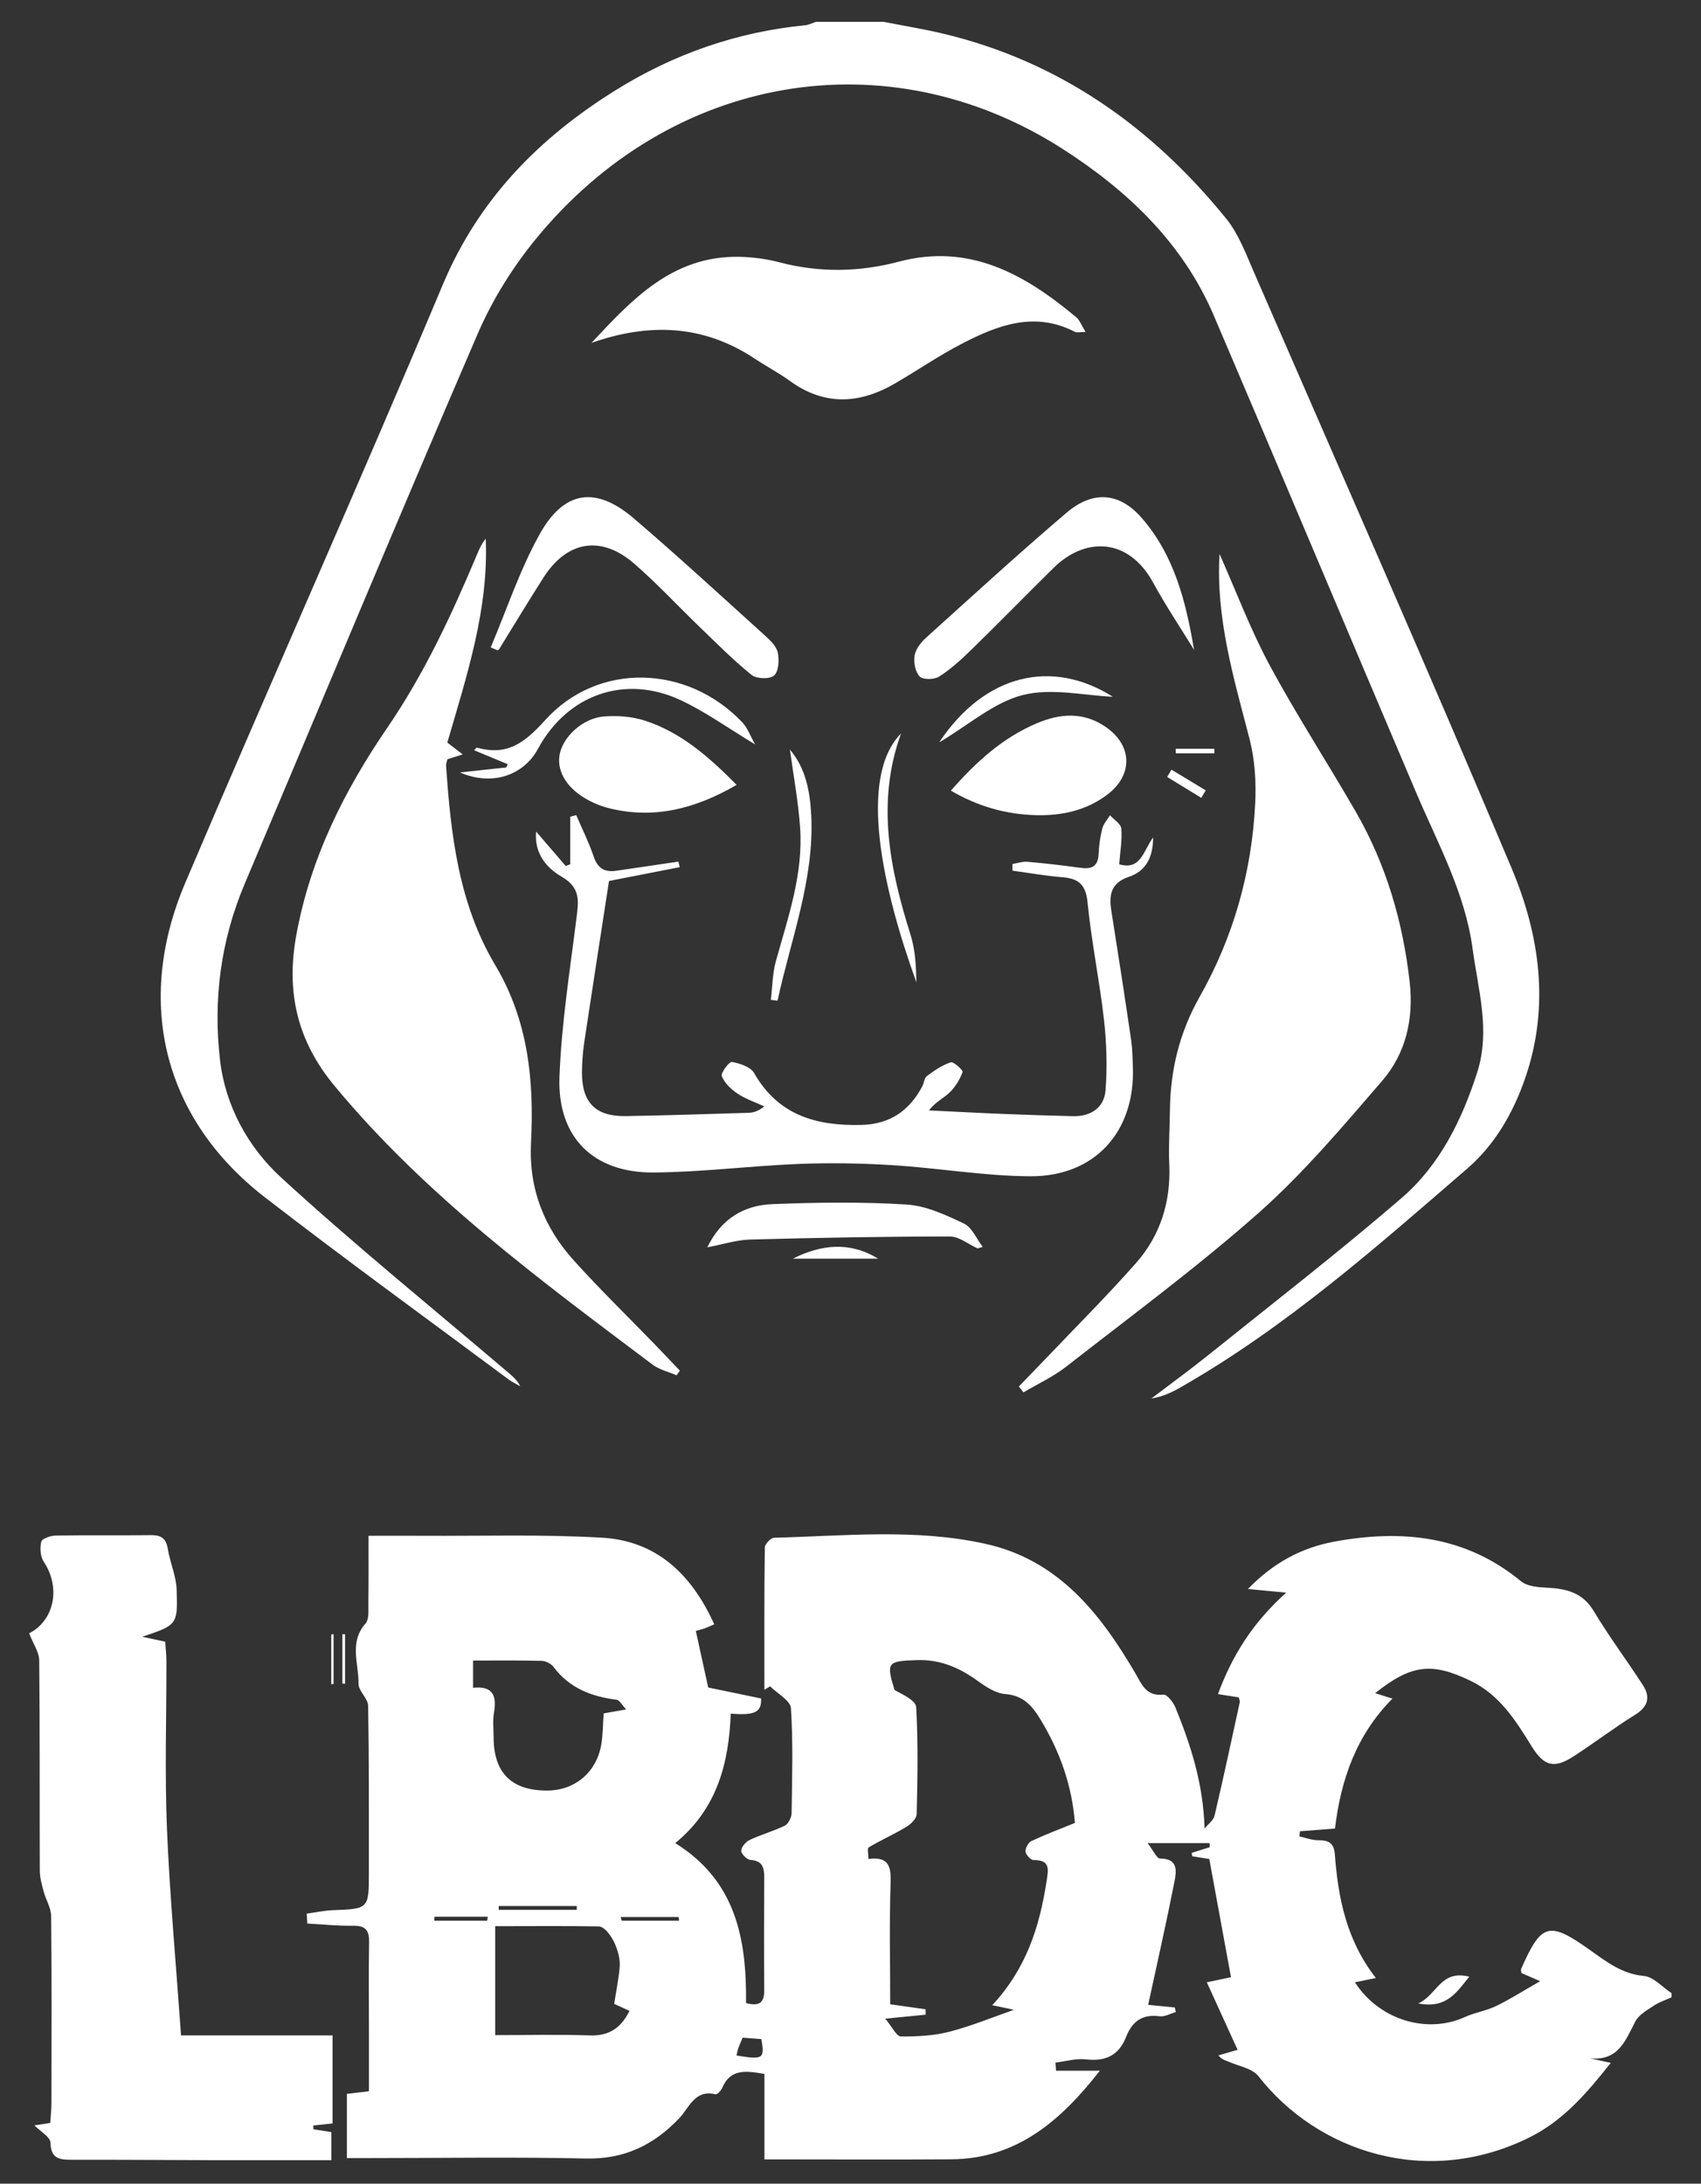 <?xml version="1.0" encoding="UTF-8"?> <svg xmlns="http://www.w3.org/2000/svg" id="Calque_1" data-name="Calque 1" viewBox="0 0 233.75 300"><rect x="0" y="0" width="233.75" height="300" fill="#333333" stroke="none"/><defs><style> .cls-1 { fill: #fff; stroke-width: 0px; } </style></defs><g><path class="cls-1" d="M229.65,274.42c-.82.37-1.7.65-2.43,1.15-.92.61-2.03,1.24-2.5,2.15-1.35,2.6-2.33,5.47-6.26,5.05.78.17,1.56.34,2.89.63-3.32,4.19-6.55,7.96-11.21,10.26-14.09,6.97-29.1,1.95-37.2-8.42-.84-1.08-2.7-1.38-4.1-2-.43-.19-.92-.25-1.4-.87.84-.24,1.68-.49,2.63-.76-1.42-3.11-2.78-6.09-4.23-9.28,1.51-.32,2.45-.51,3.32-.7-1-5.45-1.97-10.76-2.98-16.24-.67-.11-1.51-.24-2.34-.37-.03-.16-.05-.31-.08-.47.83-.26,1.65-.52,2.48-.78,0-.19-.01-.37-.02-.56h-8.52c.81,1.04,1.26,2.12,1.71,2.12,2.58,0,2.25,1.82,1.97,3.24-1.1,5.58-2.36,11.13-3.6,16.86.96.1,2.31.23,3.66.36.05.21.09.42.14.63-.74.21-1.52.67-2.22.58-2.37-.33-3.78.71-4.6,2.8-1,2.57-2.82,3.44-5.53,3.12-1.36-.16-2.79.28-4.19.44.03.37.06.75.08,1.12h6.02c-5.36,6.87-11.42,12.1-20.39,12.17-8.43.06-16.87.01-25.7.01v-11.74c-2.58-.44-4.67-.73-5.8,1.91-.16.38-.7.95-.93.89-2.87-.69-3.61,1.86-4.99,3.3-3.5,3.67-7.53,5.63-12.78,5.52-9.89-.22-19.79-.06-29.69-.06h-3.19v-8.82c.94-.11,1.73-.21,3.03-.36,0-2.73,0-5.51,0-8.28,0-4.09-.05-8.18.02-12.26.03-1.65-.58-2.23-2.24-2.2-2.08.04-4.16-.19-6.25-.3-.03-.45-.05-.9-.08-1.36,1.17-.16,2.34-.42,3.51-.47,5.03-.19,5.03-.17,5.03-5.21,0-7.62.03-15.25-.1-22.87-.02-1.02-1.33-2.02-1.32-3.03.04-2.76-1.33-5.69.96-8.28.53-.6.37-1.89.39-2.86.04-2.88.02-5.77.02-9.19,2.68,0,5-.01,7.32,0,8.26.05,16.53-.22,24.77.26,7.49.43,12.31,5.02,15.42,11.9-.56.24-.93.42-1.32.56-.33.12-.68.2-1.21.35.57,2.6,1.12,5.13,1.7,7.77,2.44.51,4.81,1,7.27,1.51.08,1.83-.78,2.37-4.17,2.08-.26,6.77-1.86,13.08-7.63,17.79,8.42,5.23,9.81,13.31,9.73,21.97,1.79.49,2.51-.02,2.5-1.75-.04-5.18-.03-10.35,0-15.53,0-1.35-.26-2.27-1.89-2.38-.48-.03-1.28-.83-1.27-1.26.01-.52.63-1.23,1.17-1.49,1.57-.74,3.27-1.2,4.82-1.96.48-.24.92-1.11.93-1.7.07-4.81.22-9.64-.09-14.43-.07-1.06-1.86-2.01-2.86-3.01l-.79.48c0-6.52-.03-13.03.06-19.55,0-.47.82-1.33,1.28-1.34,9.69-.25,19.42-1.29,29.02.83,9.99,2.2,15.76,9.5,20.59,17.74.94,1.6,1.5,3.24,3.89,2.98.49-.05,1.35,1.05,1.65,1.78,2.14,5.22,3.83,10.55,4,16.61.47-.58,1.21-1.1,1.37-1.75,1.22-5.18,2.33-10.39,3.47-15.6.03-.16-.07-.35-.14-.66-.82-.13-1.68-.26-2.86-.45,1.95-5.28,4.77-9.81,9.38-13.94-1.87-.18-3.28-.31-5.26-.5,3.54-3.66,7.43-5.68,11.82-6.5,9.27-1.72,18.06-.87,25.71,5.44.86.71,2.36.82,3.58.88,2.64.14,4.88.65,6.41,3.21,2.09,3.49,4.54,6.75,6.75,10.17,1.06,1.63.74,2.96-1.05,4.07-2.85,1.77-5.53,3.8-8.34,5.64-2.81,1.84-4.18,1.46-5.9-1.31-2.2-3.55-4.38-7.06-8.41-9-5.25-2.52-8.08-2.29-13.09,1.71.71.22,1.31.41,2.38.75-5,5.04-7.08,11.13-7.9,17.85-1.7.13-3.26.25-4.81.37-.03.24-.05.47-.08.71.85.18,1.71.52,2.56.52,1.39,0,2.19.32,2.31,1.91.45,6.02,1.6,11.84,5.64,17.02-1.2.24-2.02.41-2.88.59,3.32,5.15,9.86,7.15,15.1,4.78,1.38-.63,2.95-.86,4.31-1.52,1.86-.9,3.61-2.02,6.05-3.41-1.51-.66-2.05-.89-2.57-1.12-.02-.22-.11-.42-.05-.56,2.78-6.31,3.82-6.61,9.44-2.62,2.28,1.62,4.41,3.3,7.44,3.58,1.32.12,2.53,1.54,3.79,2.36v.55ZM136.35,275.48c4.7-5.04,6.52-10.84,7.47-17.04.25-1.63.55-2.91-1.78-2.9-.39,0-1.07-.72-1.11-1.15-.05-.47.37-1.26.8-1.46,1.94-.91,3.95-1.67,5.98-2.49-.39-5.09-2.03-9.73-4.64-14.07-1.16-1.94-2.38-3.45-4.94-3.64-1.32-.1-2.69-1.02-3.83-1.84-2.51-1.81-5.13-2.93-8.31-2.82-4.04.13-4.24.29-3.06,4.11,1.17.63,2.92,1.44,2.97,2.35.28,4.89.18,9.8.07,14.7-.01.61-.8,1.38-1.42,1.75-1.68,1.01-3.49,1.82-5.18,2.82-.22.13-.03.94-.03,1.59,2.62-.35,3.13.84,3.05,3.15-.19,5.6-.06,11.21-.06,16.81,1.83.26,3.35.48,4.86.69,0,.25,0,.5.01.74-1.52.15-3.04.3-5.55.55.99,1.18,1.55,2.43,2.13,2.44,2.24.02,4.55-.09,6.7-.65,3.13-.82,6.15-2.07,8.85-3.01-.45-.1-1.47-.31-2.96-.63ZM84.4,275.31c.27-1.78.63-3.45.76-5.14.17-2.2-1.55-5.49-2.92-5.52-4.66-.08-9.32-.03-14.19-.03v14.97c4.34,0,8.67-.11,12.99.04,2.62.09,4.29-.99,5.46-3.37-.75-.34-1.45-.67-2.08-.96ZM82.96,235.39c1.07-.19,1.9-.34,3.09-.55-.61-.64-.92-1.27-1.3-1.32-3.45-.44-6.49-1.58-8.67-4.5-.34-.45-1.07-.83-1.63-.85-3.14-.08-6.28-.04-9.44-.04v3.74c2.86-.3,3.26,1.24,2.86,3.5-.18,1.06-.04,2.17-.04,3.26q0,7.38,7.36,7.36c3.74-.01,6.71-2.43,7.41-6.17.26-1.41.24-2.87.36-4.43ZM68.53,261.85c0,.18,0,.36.01.53h10.72v-.53h-10.73ZM85.28,263.36c.05.17.11.34.16.51h7.88l-.06-.51h-7.98ZM102.06,279.94c-.26.62-.45,1.02-.6,1.43-.11.33-.17.67-.25,1.02,3.67.6,3.88.46,3.42-2.25-.79-.06-1.57-.12-2.57-.2ZM66.95,263.87c.03-.18.05-.36.08-.55h-7.33c-.01.18-.02.36-.03.55h7.28Z"></path><path class="cls-1" d="M4,224.39c3.39-1.71,4.43-6.19,2.01-9.84-.47-.71-.55-1.91-.33-2.76.11-.43,1.28-.82,1.98-.83,4.35-.08,8.71,0,13.06-.06,1.46-.02,2.11.47,2.35,1.93.3,1.86,1.14,3.68,1.2,5.53.18,4.88.06,4.89-4.72,6.5,1.25.27,2.04.44,3.15.68.06.87.17,1.82.17,2.77.01,7.62-.24,15.26.07,22.87.39,9.34,1.25,18.66,1.94,28.45h20.82v12.09c-1.01.11-1.82.2-2.64.29,0,.17,0,.34,0,.51.8.13,1.6.25,2.48.39v3.86c-5.46,0-10.7,0-15.95,0-6.62-.02-13.24-.07-19.86-.06-1.63,0-2.73-.2-2.79-2.33-.03-.81-1.42-1.58-2.21-2.39.55-.09,1.29-.2,2.18-.34.06-1.02.16-1.91.16-2.8.01-8.53.05-17.06-.04-25.59-.01-1.15-.73-2.27-1.04-3.43-.25-.94-.52-1.91-.52-2.86-.04-9.62.02-19.24-.08-28.86-.01-1.13-.82-2.26-1.38-3.71Z"></path><path class="cls-1" d="M201.91,271.56c-1.86,2.32-3.21,4.4-7.01,3.68,2.64-1.22,3.05-4.67,7.01-3.68Z"></path><path class="cls-1" d="M45.84,224.5v6.85l-.32.02v-6.82c.11-.02.21-.03.32-.05Z"></path><path class="cls-1" d="M47.05,231.29v-6.78c.12,0,.24,0,.37,0v6.8c-.12,0-.24-.01-.37-.02Z"></path></g><g><path class="cls-1" d="M121.44,3c2.72.54,5.46.98,8.15,1.62,15.99,3.81,28.67,12.8,38.9,25.4,1.73,2.13,2.74,4.89,3.86,7.46,11.86,27.26,23.87,54.46,35.4,81.86,3.85,9.15,5.23,18.9,1.86,28.72-1.65,4.8-4.16,9.18-7.99,12.49-12.49,10.79-24.88,21.75-39.32,30.01-1.24.71-2.53,1.33-4.08,1.57,2.67-2.03,5.38-4,7.99-6.1,8.84-7.1,17.82-14.05,26.4-21.45,5.25-4.52,8.3-10.73,10.4-17.3,1.82-5.71.11-11.33-.65-16.96-1.04-7.69-4.76-14.4-7.74-21.4-9.3-21.85-18.49-43.75-27.83-65.59-4.26-9.96-11.84-17.14-20.73-22.85-24.08-15.45-53.88-10.36-72.47,12.41-3.17,3.88-5.93,8.31-7.92,12.91-10.84,25.13-21.37,50.4-32.04,75.61-3.3,7.8-4.36,15.92-3.39,24.26.75,6.35,3.88,11.96,8.4,16.11,10.09,9.25,20.75,17.88,31.17,26.76.62.53,1.25,1.04,1.69,1.91-.53-.3-1.09-.56-1.58-.92-11.21-8.34-22.53-16.54-33.58-25.09-13.69-10.61-17.95-26.52-10.89-43.13,11.67-27.44,23.84-54.67,35.38-82.16,4.95-11.8,13.24-20.2,23.79-26.77,7.97-4.96,16.64-7.99,26.02-8.91.51-.05,1-.31,1.5-.47,3.09,0,6.17,0,9.26,0Z"></path><path class="cls-1" d="M92.99,188.95c-1.11-.48-2.37-.77-3.32-1.48-15.52-11.67-31.17-23.17-43.7-38.29-5.14-6.2-6.69-12.89-5.24-20.78,1.93-10.52,6.58-19.78,12.49-28.42,5.12-7.48,8.87-15.57,12.35-23.85.31-.73.62-1.45,1.18-2.12.41,9.7-2.59,18.76-5.28,28.01.7.54,1.39,1.07,2.11,1.62-.75.24-1.42.46-2.1.67-.07.33-.19.59-.18.84.64,9.55,1.74,19.03,6.76,27.45,4.54,7.61,5.35,15.89,4.91,24.41-.32,6.29,1.79,11.62,5.89,16.16,3.64,4.04,7.55,7.83,11.33,11.74,1.09,1.13,2.16,2.27,3.24,3.4-.15.21-.31.42-.46.63Z"></path><path class="cls-1" d="M167.59,76.11c2.27,5.1,4.24,10.37,6.88,15.27,3.69,6.85,7.95,13.39,11.84,20.14,4.18,7.25,6.48,15.13,7.41,23.42.56,5-.51,9.75-3.77,13.53-5.38,6.23-10.74,12.6-16.87,18.05-8.47,7.51-17.62,14.25-26.56,21.23-1.79,1.4-3.91,2.37-5.88,3.54-.21-.27-.42-.54-.63-.81,1.2-1.25,2.41-2.49,3.61-3.74,4.18-4.39,8.48-8.68,12.49-13.22,3.37-3.82,4.8-8.44,4.57-13.59-.11-2.44.06-4.9.09-7.35.05-5.54,1.31-10.72,4.06-15.59,4.67-8.25,7.2-17.2,7.66-26.65.14-2.93-.05-6-.78-8.83-2.16-8.33-4.65-16.58-4.12-25.39Z"></path><path class="cls-1" d="M73.67,114.24c1.55,1.81,2.81,3.27,4.07,4.73.21-.08.41-.15.62-.23v-6.54c.27-.07.55-.14.82-.22.82,1.9,1.75,3.76,2.41,5.71.54,1.61,1.5,2.16,3.06,1.94,2.86-.41,5.71-.84,8.57-1.26.06.25.13.51.19.76-3.35.66-6.7,1.31-9.72,1.9-1.16,7.53-2.29,14.77-3.38,22.01-.21,1.43-.34,2.89-.34,4.34.01,4.12,1.89,6.01,6,5.95,5.62-.09,11.24-.28,16.86-.45.69-.02,1.37-.21,2.2-.88-1.24-.57-2.56-1.01-3.68-1.76-.89-.59-1.79-1.45-2.16-2.4-.17-.43,1.01-2.01,1.38-1.95,1.1.2,2.59.68,3.07,1.54,3.34,5.86,8.65,7.28,14.82,7.11,3.84-.11,6.5-1.96,8.26-5.26.25-.48.3-1.18.67-1.46,1.01-.75,2.09-1.5,3.27-1.88.38-.12,1.71,1.1,1.62,1.34-.38,1.02-1,2.05-1.79,2.81-.81.78-1.91,1.26-2.84,2.46,3.54.17,7.08.36,10.61.5,3.08.12,6.16.22,9.24.29,2.43.05,4.23-1.19,4.42-3.53.25-3.21.15-6.49-.21-9.69-.61-5.4-1.73-10.75-2.26-16.15-.24-2.47-1.26-3.29-3.5-3.46-2.28-.18-4.55-.59-6.82-.9v-.91c.67-.11,1.36-.36,2.02-.31,2.44.21,4.87.49,7.3.83,1.54.22,2.44-.15,2.52-1.89.05-1.17.21-2.36.5-3.49.17-.66.69-1.23,1.06-1.84.55.61,1.5,1.18,1.56,1.83.13,1.57-.16,3.18-.29,4.91,3,.86,3.31-1.88,4.66-3.69,0,2.76-1.03,4.64-3.31,5.4-2.5.84-2.78,2.49-2.43,4.69.94,5.91,1.85,11.82,2.72,17.74.18,1.25.2,2.53.24,3.8.29,8.81-5.24,14.98-14.14,14.92-6.32-.04-12.62-1.14-18.94-1.53-4.31-.27-8.66-.33-12.98-.16-6.6.27-13.2,1.12-19.8,1.17-8.28.06-13.24-4.83-12.94-13.11.27-7.3,1.43-14.58,2.34-21.85.29-2.34.59-4.15-2.04-5.68-1.94-1.12-3.8-3.09-3.51-6.19Z"></path><path class="cls-1" d="M81.28,47.11c5.53-5.92,11.09-11.97,20.24-11.83,1.89.03,3.82.29,5.64.77,5.49,1.43,10.91,1.34,16.39-.11,9.68-2.56,17.29,1.74,24.35,7.65.48.4.72,1.11,1.28,2.02-.81,0-1.2.12-1.47-.02-5.54-2.87-10.62-.91-15.53,1.63-3.13,1.62-6.06,3.63-9.12,5.42-4.89,2.86-9.73,3.17-14.52-.31-1.54-1.12-3.24-2-4.83-3.06-7.08-4.69-14.52-4.94-22.44-2.16Z"></path><path class="cls-1" d="M164.1,89.3c-1.88-3.07-3.89-6.06-5.61-9.21-3.41-6.27-9.37-6.35-13.7-2.08-3.81,3.76-7.55,7.59-11.38,11.32-1.35,1.32-2.79,2.62-4.37,3.63-.66.42-2.2.44-2.66-.02-.61-.62-.85-1.94-.7-2.87.15-.89.86-1.81,1.57-2.45,6.39-5.77,12.75-11.59,19.3-17.17,3.67-3.12,7.28-2.79,10.32.68,4.5,5.14,6.11,11.55,7.22,18.18Z"></path><path class="cls-1" d="M67.43,88.95c2.21-5.21,3.99-10.65,6.73-15.56,3.37-6.05,7.74-6.62,12.94-2.17,6.13,5.24,12.06,10.71,18.05,16.12.72.65,1.56,1.47,1.74,2.34.21,1.01.11,2.57-.52,3.13-.58.52-2.4.46-3.08-.08-2.53-2.04-4.83-4.37-7.18-6.63-3-2.89-5.84-5.97-8.99-8.69-4.5-3.9-9.18-3.12-12.39,1.87-2.11,3.28-4.1,6.62-6.16,9.94-.04.06-.16.08-.24.11-.3-.13-.6-.26-.9-.39Z"></path><path class="cls-1" d="M101.23,107.83c-5.83,3.37-11.56,4.77-17.79,3.14-.87-.23-1.71-.58-2.51-1-2.89-1.51-4.4-3.85-4.05-6.17.38-2.5,3.17-5.15,6.13-5.37,1.85-.14,3.85,0,5.6.57,4.94,1.6,8.75,4.92,12.62,8.83Z"></path><path class="cls-1" d="M130.67,108.62c3.47-3.96,7.13-7.28,11.82-9.26,3.16-1.34,6.32-1.58,9.33.42,3.81,2.54,3.97,6.67.3,9.42-2.87,2.15-6.21,2.88-9.74,2.79-4.13-.11-7.99-1.19-11.71-3.37Z"></path><path class="cls-1" d="M134.34,171.51c-1.27-.57-2.54-1.64-3.81-1.64-9.15,0-18.3.18-27.45.42-1.84.05-3.67.65-5.88,1.07,1.91-3.95,5.04-5.77,8.89-5.93,6.16-.25,12.34-.33,18.49.05,2.69.17,5.4,1.43,7.89,2.62,1.11.53,1.73,2.1,2.57,3.2-.23.07-.46.14-.69.21Z"></path><path class="cls-1" d="M103.77,102.27c-3.68-2.21-6.82-4.49-10.28-6.1-7.66-3.56-15.55-.71-19.56,6.7-1.96,3.63-6.27,5.18-10.72,3.25,2.12-.23,4.25-.46,6.37-.69.06-.15.13-.29.19-.44-1.52-.63-3.05-1.27-4.62-1.92.19-.18.32-.38.4-.36,4.11,1.16,6.52-.62,9.35-3.76,7.26-8.06,19.54-7.65,27.08.26.74.77,1.12,1.88,1.78,3.05Z"></path><path class="cls-1" d="M123.82,100.77c-3.42,9.43-1.56,18.55,1.31,27.67.65,2.07.76,4.3.8,6.51-4.62-12.76-8.08-28.12-2.11-34.18Z"></path><path class="cls-1" d="M108.55,102.98c2.2,2.59,2.77,5.82,2.93,9.04.43,8.85-2.81,17.02-4.63,25.46-.31-.04-.61-.08-.92-.12.22-1.79.22-3.63.7-5.35,1.68-6.01,3.77-11.97,3.32-18.33-.25-3.55-.91-7.08-1.4-10.7Z"></path><path class="cls-1" d="M129.07,101.98c6.27-9.43,15.54-11.51,23.85-6.26-3.87-.15-8.37-1.24-12.35-.24-3.97,1-7.41,4.08-11.49,6.5Z"></path><path class="cls-1" d="M120.67,172.92h-11.72c3.93-1.98,7.87-2.37,11.72,0Z"></path><path class="cls-1" d="M166.88,103.49h-5.31c0-.21,0-.42-.01-.62h5.31c0,.21,0,.42.01.62Z"></path><path class="cls-1" d="M160.98,105.74c1.57.95,3.14,1.89,4.71,2.84-.2.34-.41.69-.61,1.03-1.56-.96-3.13-1.91-4.69-2.87.2-.34.39-.67.59-1Z"></path></g></svg> 